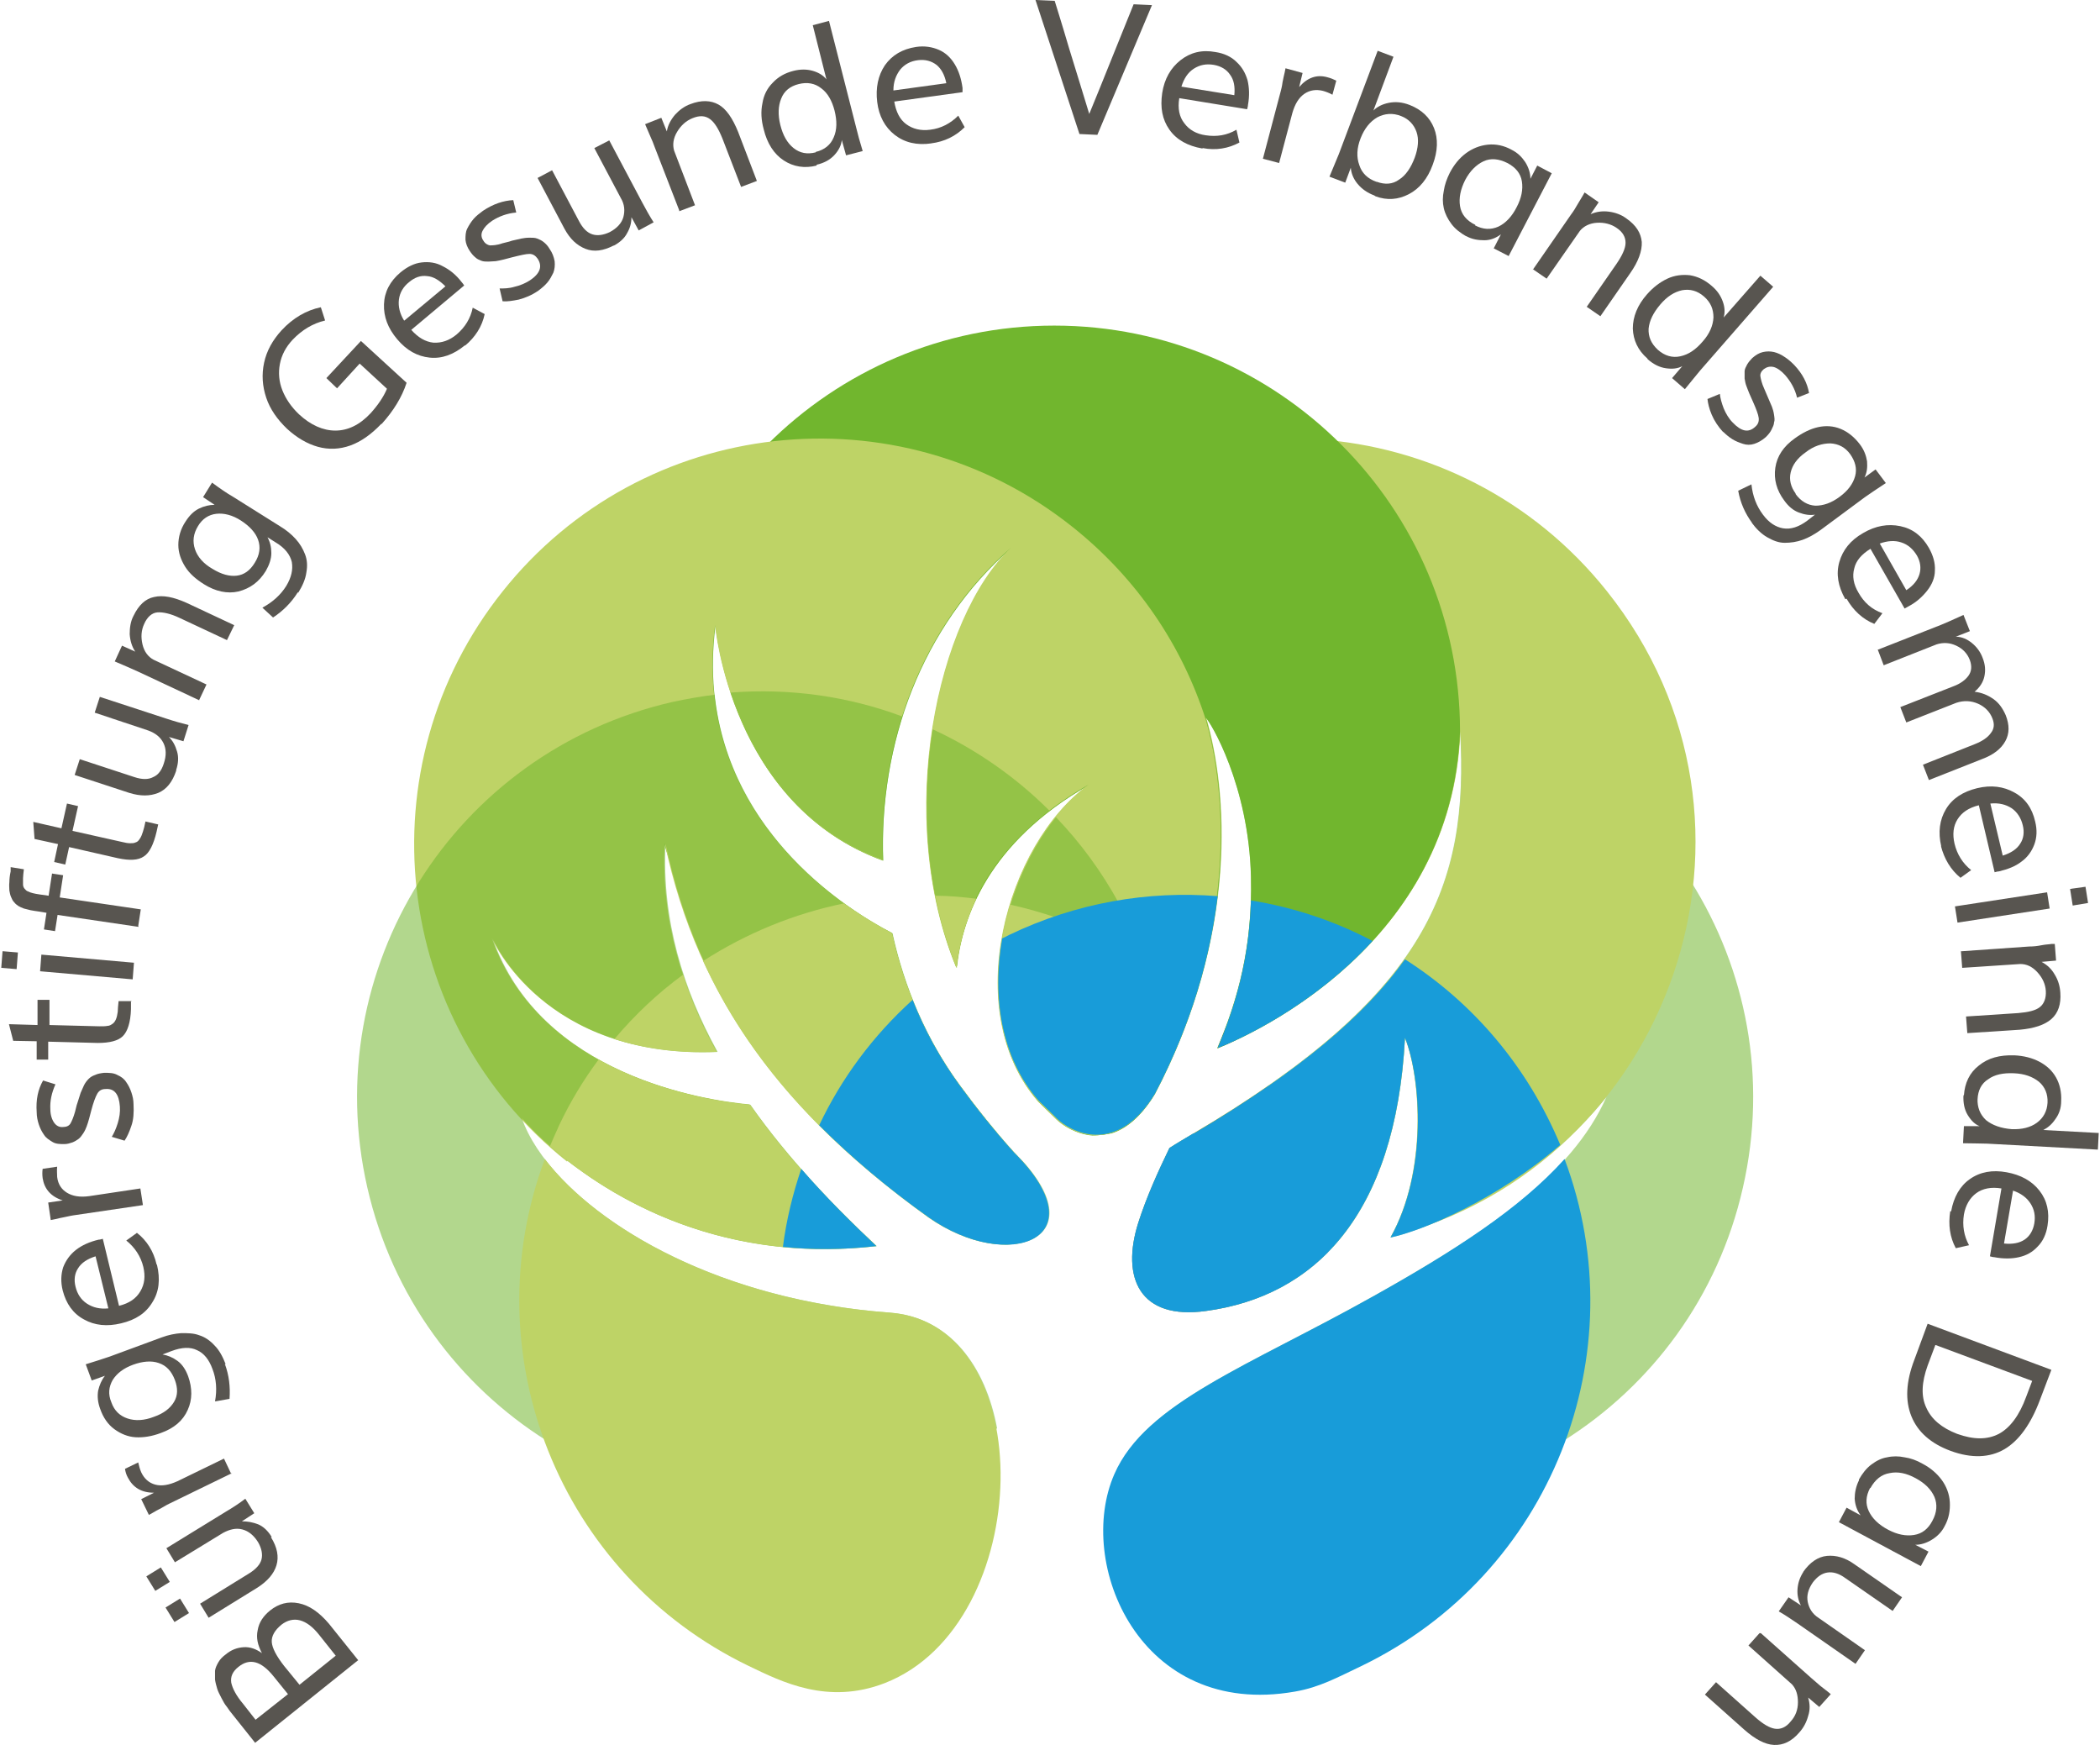 <?xml version="1.0" encoding="UTF-8" standalone="no"?><svg xmlns="http://www.w3.org/2000/svg" height="54" viewBox="0 0 49.16 40.89" width="65">
  <defs>
    <style>
      .cls-1 {
        fill: #bed366;
      }

      .cls-2, .cls-3 {
        mix-blend-mode: multiply;
        opacity: .54;
      }

      .cls-2, .cls-4 {
        fill: #585550;
      }

      .cls-3, .cls-5 {
        fill: #71b62e;
      }

      .cls-6 {
        isolation: isolate;
      }

      .cls-7 {
        fill: #189cd9;
      }
    </style>
  </defs>
  <g class="cls-6">
    <g data-name="Ebene 1" id="Ebene_1">
      <g>
        <g>
          <path class="cls-3" d="m23.95,27.23c-.07-.07-.14-.15-.21-.22,0,0,0,0-.01-.01,0,0,0,0,0,0-.46-.51-.89-1.05-1.27-1.57-.14-.19-.27-.38-.39-.58-.13,1.44.07,2.85.54,4.14,1.49.54,2.72-.21,1.33-1.76Z"/>
          <path class="cls-3" d="m33.65,16.45c-1.87-.43-3.74-.27-5.42.36.11.1,1.01,1.59,1.06,3.73.04,1.64-.31,2.89-.79,4.02.89-.36,5.5-2.45,5.69-7.43.21,3.63-.77,6.19-6.25,9.43-.2.12-.39.23-.56.34-.27.56-.53,1.13-.73,1.75-.41,1.29.03,2.29,1.59,2.07,2.52-.34,4.44-2.21,4.66-6.4.38.95.53,3.14-.34,4.68.96-.21,3.48-1.31,5.06-3.29-.82,1.84-2.84,3.2-5.45,4.66-2.46,1.38-4.56,2.2-5.6,3.43.86.53,1.83.94,2.87,1.18,5.12,1.17,10.22-2.03,11.38-7.15,1.17-5.12-2.03-10.21-7.15-11.38Z"/>
          <path class="cls-3" d="m27.03,25.63c1.98-3.77,1.7-7.13,1.2-8.83-1.01.38-1.96.92-2.79,1.62.02,0,.03-.02.05-.03-1.92,1.38-3.03,5.29-1.18,7.42.14.14.28.27.42.41,0,0,0,0,0,0,.28.28,1.38.93,2.3-.58Z"/>
          <path class="cls-1" d="m22.4,22.67c.12-1.15.73-2.93,3.1-4.28-1.92,1.38-3.03,5.3-1.18,7.42.14.14.28.27.42.41,0,0,0,0,0,0,.28.28,1.38.93,2.3-.58,1.98-3.77,1.7-7.13,1.2-8.83.11.1,1.01,1.58,1.06,3.73.04,1.64-.31,2.89-.79,4.02.89-.36,5.5-2.45,5.69-7.43.21,3.63-.77,6.19-6.25,9.43-.2.12-.39.23-.56.34-.26.54-.51,1.1-.72,1.7,1.44.57,3,.79,4.54.62.95-1.03,1.57-2.62,1.69-4.9.37.94.52,3.12-.33,4.66,6.56-1.69,9.41-9.68,5.06-15.13-3.47-4.35-9.95-4.83-14.02-.92-1.68,1.71-2.63,6.27-1.2,9.75Z"/>
          <path class="cls-5" d="m23.33,26.54c-.31-.37-.6-.74-.87-1.11-.78-1.06-1.3-2.29-1.58-3.56-1.2-.62-4.7-2.84-4.14-7.21,0,0,.36,4.22,3.93,5.51-.1-2.73.9-5.49,3.01-7.33-1.74,1.63-2.75,6.3-1.29,9.84.12-1.15.73-2.93,3.1-4.28-1.92,1.38-3.03,5.3-1.18,7.42.14.14.28.27.42.41,0,0,0,0,0,0,.13.13.45.35.85.38.15-.01.29-.03.44-.05.33-.1.68-.37,1.01-.91,1.98-3.77,1.7-7.13,1.2-8.83.11.1,1.01,1.58,1.06,3.73.04,1.64-.31,2.89-.79,4.02.89-.36,5.5-2.45,5.69-7.43,0-5.25-4.26-9.51-9.51-9.51s-9.51,4.26-9.51,9.51c0,4.79,3.54,8.75,8.14,9.41Z"/>
          <path class="cls-1" d="m13.27,27.2c.09.07.18.14.27.2,1.27.92,3.41,2.01,6.32,1.85.21-.01.42-.04.63-.07-.97-.91-2.05-2.02-2.95-3.3-1.09-.1-4.91-.69-6.04-3.89,0,0,1.2,2.82,5.27,2.65-.8-1.45-1.31-3.08-1.22-4.88.78,3.69,2.82,6.34,6.18,8.76.15.1.3.19.45.27.76-.25,1.48-.59,2.16-1.03-.1-.17-.22-.35-.4-.54-.07-.07-.14-.15-.21-.22,0,0,0,0-.01-.01,0,0,0,0,0,0-.46-.51-.89-1.05-1.27-1.57-.78-1.06-1.3-2.29-1.58-3.56-1.2-.62-4.7-2.84-4.14-7.21,0,0,.36,4.22,3.93,5.51-.1-2.73.9-5.49,3.01-7.33-1.74,1.63-2.75,6.3-1.29,9.84.12-1.15.73-2.93,3.1-4.28-1.92,1.38-3.03,5.3-1.18,7.42.14.14.28.27.42.41,0,0,0,0,0,0,.16.16.59.44,1.1.37.28-.28.55-.57.8-.88.54-.67.96-1.39,1.29-2.15.96-2.86.72-5.32.32-6.7-.55-1.72-1.6-3.3-3.12-4.51-4.1-3.27-10.09-2.6-13.36,1.51-3.27,4.1-2.6,10.09,1.51,13.36Z"/>
          <path class="cls-3" d="m24.57,19c-.79-.79-1.72-1.44-2.74-1.91-.28,1.8-.16,3.83.56,5.58.11-.98.56-2.43,2.17-3.67Z"/>
          <path class="cls-3" d="m24.31,25.81c.14.14.28.27.42.41,0,0,0,0,0,0,.28.28,1.38.93,2.3-.58.11-.2.2-.4.3-.6-.03-.48-.11-.95-.21-1.43-.4-1.74-1.25-3.26-2.4-4.46-1.4,1.73-1.98,4.85-.4,6.67Z"/>
          <path class="cls-3" d="m23.34,33.47c-.27-1.45-1.1-2.6-2.51-2.71-4.75-.35-8-2.73-8.63-4.56,0,0,2.96,3.62,8.32,3-.98-.91-2.06-2.03-2.96-3.31-1.09-.1-4.91-.69-6.04-3.89,0,0,1.2,2.82,5.27,2.65-.8-1.45-1.31-3.08-1.22-4.88.78,3.69,2.82,6.34,6.18,8.76,1.8,1.26,3.87.55,2.21-1.3-.07-.07-.14-.15-.21-.22,0,0,0,0-.01-.01,0,0,0,0,0,0-.46-.51-.89-1.05-1.27-1.57-.78-1.06-1.3-2.29-1.58-3.56-1.04-.54-3.81-2.28-4.17-5.59-.33.04-.66.1-.99.17-5.12,1.17-8.32,6.26-7.15,11.38,1.17,5.12,6.26,8.32,11.38,7.15,1.25-.29,2.39-.81,3.38-1.51Z"/>
          <path class="cls-3" d="m20.67,20.16c-.04-1.14.11-2.28.45-3.37-1.26-.47-2.63-.67-4.03-.56.45,1.34,1.43,3.15,3.57,3.92Z"/>
          <path class="cls-1" d="m21.89,20.98c.11.58.28,1.15.5,1.7.05-.46.18-1.02.46-1.62-.32-.04-.65-.07-.97-.07Z"/>
          <path class="cls-1" d="m23.95,27.23c-.07-.07-.14-.15-.21-.22,0,0,0,0-.01-.01,0,0,0,0,0,0-.46-.51-.89-1.05-1.27-1.57-.78-1.06-1.3-2.29-1.58-3.56-.28-.15-.68-.38-1.13-.7-1.17.24-2.29.7-3.3,1.35,1.07,2.34,2.82,4.24,5.28,6.01,1.8,1.26,3.87.55,2.21-1.3Z"/>
          <path class="cls-1" d="m20.51,29.2c-.98-.91-2.06-2.03-2.96-3.31-.63-.06-2.15-.28-3.55-1.06-.35.47-.66.98-.92,1.53-.08.17-.15.34-.22.5,1.15,1.01,3.77,2.79,7.66,2.34Z"/>
          <path class="cls-2" d="m28.69,24.1c-.06.16-.12.31-.18.46.1-.04.25-.1.43-.19-.08-.09-.16-.19-.24-.28Z"/>
          <path class="cls-1" d="m16.77,24.65c-.32-.57-.59-1.18-.79-1.81-.59.43-1.13.94-1.61,1.51.66.21,1.45.34,2.4.3Z"/>
          <path class="cls-1" d="m20.83,30.76c-3.95-.29-6.86-1.99-8.09-3.6-1.7,4.55.32,9.73,4.78,11.88.77.37,1.85.92,3.19.4,3.53-1.38,3.66-8.42.12-8.68Z"/>
          <path class="cls-2" d="m27.38,26.9c-.27.56-.53,1.13-.73,1.75-.41,1.29.03,2.29,1.59,2.07,1.09-.15,2.07-.59,2.85-1.37-.17-1.39-.64-2.73-1.38-3.91-.53.37-1.11.74-1.76,1.12-.2.12-.39.23-.56.34Z"/>
          <path class="cls-1" d="m24.31,25.81c.14.14.28.27.42.41,0,0,0,0,0,0,.28.28,1.38.93,2.3-.58.4-.77.71-1.52.95-2.24-.65-.58-1.39-1.08-2.21-1.47-.69-.33-1.4-.57-2.12-.73-.49,1.58-.4,3.4.67,4.62Z"/>
          <path class="cls-7" d="m20.51,29.2c-.57-.54-1.18-1.14-1.76-1.81-.2.59-.35,1.2-.43,1.83.68.07,1.41.07,2.2-.02Z"/>
          <path class="cls-7" d="m23.46,21.99c-.24,1.37-.03,2.8.86,3.81.17.16.42.41.42.41.28.28,1.38.93,2.3-.58.87-1.66,1.3-3.23,1.47-4.63-1.63-.13-3.31.15-4.89.91-.05.03-.1.05-.16.08Z"/>
          <path class="cls-7" d="m27.94,26.56c-.2.12-.39.23-.56.34-.27.56-.53,1.13-.73,1.75-.41,1.29.03,2.29,1.59,2.07,2.52-.34,4.44-2.21,4.66-6.4.38.95.53,3.14-.34,4.68.76-.16,2.5-.89,3.98-2.17-.77-1.84-2.04-3.33-3.64-4.35-.95,1.33-2.5,2.63-4.94,4.08Z"/>
          <path class="cls-7" d="m32.14,22.05c-.89-.47-1.86-.79-2.85-.95-.04,1.37-.36,2.46-.78,3.46.51-.2,2.22-.97,3.63-2.51Z"/>
          <path class="cls-7" d="m32.15,30.38c-2.91,1.63-5.33,2.49-6.06,4.16-.92,2.09.59,5.74,4.23,5.1.58-.1.99-.33,1.54-.59,4.47-2.15,6.49-7.33,4.78-11.89-1.04,1.16-2.61,2.17-4.49,3.22Z"/>
          <path class="cls-7" d="m23.73,27s0,0,0,0c-.46-.51-.89-1.05-1.27-1.57-.45-.62-.82-1.29-1.1-2-.93.84-1.67,1.84-2.19,2.94.75.75,1.6,1.47,2.57,2.16,1.86,1.31,4.04.51,1.99-1.53Z"/>
        </g>
        <g>
          <path class="cls-4" d="m8.37,38.9l-2.42,1.94-.51-.64c-.06-.07-.11-.14-.15-.2-.05-.06-.09-.13-.13-.21-.04-.08-.08-.15-.1-.22s-.04-.14-.05-.21c0-.07,0-.15,0-.21.01-.07.04-.13.08-.2.04-.07.1-.13.17-.18.13-.11.27-.16.42-.17s.29.04.43.14c-.1-.19-.14-.36-.1-.54.03-.18.13-.33.29-.46.2-.16.42-.22.67-.17.25.05.48.21.71.48l.69.86Zm-1.65.8l-.34-.42c-.29-.36-.56-.43-.82-.22-.14.11-.19.23-.17.37.03.14.12.31.28.5l.29.37.76-.6Zm1.12-.9l-.39-.49c-.15-.19-.3-.3-.45-.34-.15-.04-.3,0-.43.1-.16.13-.24.27-.23.41s.11.33.29.56l.36.44.86-.69Z"/>
          <path class="cls-4" d="m3.95,37.07l-.34.21-.21-.34.34-.21.21.34Zm.45.73l-.34.21-.21-.34.34-.21.21.34Zm1.92-1.78c.15.24.19.46.13.66-.06.2-.21.37-.44.52l-1.15.71-.2-.33,1.15-.71c.16-.1.26-.21.29-.33.03-.12,0-.26-.08-.4-.1-.16-.22-.26-.37-.3s-.3,0-.45.08l-1.13.69-.2-.33,1.4-.86c.17-.1.32-.2.45-.3l.21.34-.29.19c.13,0,.25.02.38.07.12.05.23.15.32.3Z"/>
          <path class="cls-4" d="m5.41,34.52l-1.48.72s-.1.05-.18.1c-.08.04-.15.08-.2.11l-.09.05-.18-.37.3-.15c-.29,0-.49-.12-.61-.35-.04-.07-.06-.14-.07-.21l.31-.15c.02.09.04.16.07.23.07.15.18.25.33.29.15.04.32.01.52-.08l1.09-.53.17.36Z"/>
          <path class="cls-4" d="m5.24,31.96c.1.27.13.54.11.82l-.34.06c.05-.27.03-.53-.06-.76-.08-.22-.2-.37-.36-.44-.16-.08-.36-.07-.6.02l-.21.08c.12.02.24.07.35.15s.19.2.25.36c.1.28.1.55-.01.79-.11.25-.32.43-.63.54-.21.08-.41.11-.59.1s-.35-.08-.5-.19c-.15-.11-.26-.27-.33-.47-.06-.16-.07-.3-.05-.43.03-.13.08-.25.16-.35l-.31.11-.14-.38c.23-.07.41-.13.56-.18l1.22-.45c.16-.06.32-.09.46-.1.15,0,.29,0,.42.05.13.04.25.12.36.24.11.11.19.26.26.44Zm-1.17.38c-.08-.21-.2-.34-.38-.4-.17-.06-.38-.04-.6.04-.22.08-.38.2-.48.36-.09.16-.11.33-.03.52.07.2.2.32.38.38s.39.05.62-.04c.23-.08.38-.2.47-.35.09-.15.09-.32.02-.51Z"/>
          <path class="cls-4" d="m3.65,29.64c.08.34.05.63-.11.88-.15.25-.39.41-.73.49-.33.08-.62.05-.87-.09-.26-.14-.42-.37-.5-.68-.05-.2-.04-.38.01-.54.06-.16.16-.3.3-.41.14-.11.32-.19.53-.24.03,0,.06-.01.1-.02l.38,1.57c.24-.06.4-.17.5-.34s.12-.35.07-.57c-.06-.25-.2-.46-.4-.62l.25-.18c.23.18.39.43.46.74Zm-1.14,1.02l-.3-1.22c-.19.06-.33.15-.41.28-.08.12-.1.27-.06.43.04.17.13.31.27.4.14.09.3.13.5.11Z"/>
          <path class="cls-4" d="m3.32,28.24l-1.63.24s-.12.02-.2.04c-.09.02-.16.03-.23.05l-.1.02-.06-.41.34-.05c-.28-.09-.43-.27-.47-.52-.01-.08-.01-.15,0-.22l.34-.05c-.01.09,0,.17,0,.24.02.17.1.29.23.37.13.08.3.11.52.08l1.2-.18.06.39Z"/>
          <path class="cls-4" d="m3.1,25.88c.01.19,0,.36-.05.5-.05.15-.1.26-.16.35l-.3-.09c.05-.08.1-.19.14-.32.04-.13.06-.26.05-.39-.02-.29-.13-.43-.34-.41-.09,0-.15.04-.19.11-.04.07-.09.2-.14.39l-.05.19c-.02.07-.04.14-.06.19-.02.05-.04.1-.08.16s-.07.1-.11.13c-.04.03-.09.06-.14.08-.06.02-.12.04-.19.04-.1,0-.2,0-.28-.05s-.15-.09-.2-.17c-.05-.07-.09-.15-.12-.24-.03-.09-.05-.19-.05-.29-.02-.29.03-.53.15-.74l.29.09c-.09.2-.13.39-.12.58,0,.14.04.25.09.32.05.07.12.11.21.1.08,0,.14-.03.17-.08.03-.05.07-.14.11-.28.03-.13.05-.2.06-.22.03-.09.05-.16.07-.22.02-.05.05-.11.08-.18.03-.06.07-.11.11-.15.04-.04.09-.07.15-.09.06-.03.13-.04.21-.05.12,0,.22,0,.31.05.09.04.16.09.21.17.05.07.09.15.12.24.03.09.05.18.05.28Z"/>
          <path class="cls-4" d="m3.04,23.47v.18c-.01.31-.08.52-.19.63-.11.11-.31.16-.59.16l-1.16-.03v.42s-.27,0-.27,0v-.43s-.55-.01-.55-.01l-.1-.39.67.02v-.59s.28,0,.28,0v.59s1.17.03,1.17.03c.08,0,.14,0,.19-.01.05,0,.09-.03.12-.05.03-.02.06-.06.08-.11.02-.05.03-.1.04-.17,0-.06.01-.15.02-.25h.31Z"/>
          <path class="cls-4" d="m.36,22.71l-.36-.03.03-.39.36.03-.03.39Zm2.72.24l-2.17-.19.03-.39,2.17.19-.03.39Z"/>
          <path class="cls-4" d="m3.22,21.72l-1.9-.28-.06.38-.26-.04.06-.39-.18-.03c-.07-.01-.14-.02-.19-.03-.05-.01-.11-.03-.16-.04-.05-.02-.1-.04-.13-.06-.03-.02-.07-.05-.1-.09-.03-.03-.05-.07-.07-.12-.02-.04-.03-.1-.04-.15,0-.06-.01-.12,0-.2,0-.07.01-.16.03-.25v-.1s.31.05.31.05c-.01.09-.02.16-.02.21s0,.11,0,.15c0,.04.02.08.04.1.02.02.04.05.08.06.04.02.07.03.11.04s.09.02.16.03l.21.03.08-.52.26.04-.08.52,1.9.28-.06.39Z"/>
          <path class="cls-4" d="m3.68,19.31l-.04.18c-.07.3-.17.5-.3.58-.13.09-.33.1-.61.04l-1.14-.26-.09.41-.26-.06.09-.42-.55-.12-.03-.4.66.15.13-.58.26.06-.13.58,1.16.26c.08.02.14.03.19.03s.09,0,.13-.02c.04-.01.07-.04.1-.09.03-.04.05-.1.07-.16.02-.06.04-.14.06-.24l.3.07Z"/>
          <path class="cls-4" d="m4.1,18.06c-.09.27-.23.44-.42.52-.2.08-.42.08-.68,0l-1.28-.42.12-.37,1.28.42c.18.06.33.06.44,0,.12-.05.2-.16.25-.32.06-.18.06-.34-.01-.48-.07-.14-.19-.23-.35-.29l-1.26-.42.12-.37,1.56.51c.18.06.36.11.52.15l-.12.38-.34-.1c.09.09.15.2.19.34.04.13.03.28-.02.43Z"/>
          <path class="cls-4" d="m4.64,16.41l-1.43-.67c-.09-.04-.18-.08-.27-.12s-.16-.07-.21-.09l-.07-.03.17-.37.31.14c-.08-.12-.12-.26-.13-.41,0-.15.02-.3.09-.43.12-.25.28-.4.48-.44.21-.05.46,0,.77.14l1.11.52-.17.35-1.11-.52c-.21-.1-.39-.14-.52-.13s-.24.11-.31.27c-.07.15-.08.31-.04.48.04.17.13.29.26.36l1.24.58-.17.36Z"/>
          <path class="cls-4" d="m6.95,13.88c-.15.24-.35.44-.58.59l-.25-.23c.24-.13.43-.3.56-.51.12-.2.16-.38.13-.56-.04-.17-.16-.33-.38-.46l-.19-.12c.06.11.09.23.09.37,0,.14-.05.28-.13.42-.16.26-.37.41-.64.48-.26.06-.54,0-.81-.17-.19-.12-.34-.25-.44-.41-.1-.16-.16-.33-.16-.51,0-.18.05-.37.17-.55.09-.14.19-.24.31-.3.12-.06.25-.09.37-.09l-.27-.18.21-.34c.19.14.35.25.49.33l1.1.69c.15.09.27.19.37.3.1.11.17.23.22.36.05.13.06.27.03.43-.02.15-.09.31-.19.47Zm-1.01-.69c.12-.19.14-.37.08-.54-.06-.17-.2-.32-.4-.45-.2-.13-.4-.18-.58-.16s-.33.12-.43.29c-.11.18-.13.36-.07.54.06.18.2.34.41.46.21.13.4.18.57.16.17-.02.31-.12.42-.3Z"/>
          <path class="cls-4" d="m8.9,9.94c-.23.24-.47.41-.72.5-.25.09-.51.1-.76.03s-.49-.21-.72-.42c-.23-.22-.4-.46-.49-.73-.09-.27-.11-.54-.05-.82.06-.28.2-.53.41-.76.27-.29.58-.47.92-.54l.1.31c-.29.07-.54.22-.76.45-.16.17-.26.36-.3.57s-.02.42.06.62c.08.2.21.39.39.56.27.25.56.38.85.38s.57-.13.83-.41c.17-.19.3-.38.38-.57l-.64-.59-.53.58-.25-.24.81-.87,1.07.98c-.11.34-.31.66-.58.96Z"/>
          <path class="cls-4" d="m10.87,8.09c-.27.22-.54.32-.83.29-.29-.03-.54-.17-.76-.43-.22-.26-.32-.53-.31-.82.01-.29.14-.54.39-.75.16-.13.32-.21.49-.23.17-.02.34,0,.5.09.16.08.31.2.44.37.02.02.04.05.06.08l-1.24,1.04c.16.18.33.28.52.3.19.01.37-.05.54-.19.2-.17.33-.38.38-.63l.28.15c-.06.29-.22.54-.46.74Zm-1.42-.58l.96-.8c-.14-.14-.28-.23-.43-.24-.15-.02-.29.03-.42.14-.14.11-.22.25-.24.41-.02.16.02.33.12.49Z"/>
          <path class="cls-4" d="m12.59,6.81c-.16.11-.31.17-.46.21-.15.03-.28.05-.38.04l-.07-.3c.1,0,.22,0,.35-.04.13-.03.25-.08.36-.15.24-.16.3-.33.18-.51-.05-.07-.11-.11-.19-.11s-.21.03-.41.08l-.19.05c-.07.02-.14.03-.19.04-.05,0-.11.01-.17.01-.06,0-.12,0-.17-.02s-.1-.04-.14-.08c-.05-.04-.09-.09-.13-.15-.06-.09-.09-.17-.1-.26,0-.09,0-.18.04-.26s.09-.16.15-.23c.06-.07.14-.13.22-.19.24-.16.48-.24.71-.25l.07.29c-.22.02-.4.09-.56.19-.12.08-.19.16-.23.24-.04.08-.03.16.02.23.04.07.1.1.15.11.06,0,.16,0,.3-.05.13-.03.2-.05.22-.06.09-.02.17-.04.22-.05s.12-.02.19-.02c.07,0,.13,0,.18.02.05.02.1.04.15.08s.1.09.14.16c.07.1.1.19.12.29.01.1,0,.19-.03.27-.04.08-.08.16-.14.23-.06.07-.13.13-.21.19Z"/>
          <path class="cls-4" d="m14.36,5.75c-.25.13-.47.16-.67.08-.2-.08-.36-.23-.49-.47l-.63-1.19.34-.18.63,1.19c.09.17.19.27.31.31.12.04.26.02.41-.05.17-.09.28-.21.32-.35.04-.15.03-.3-.06-.45l-.62-1.17.35-.18.77,1.45c.09.17.18.33.27.47l-.35.19-.17-.31c0,.13-.03.25-.1.37-.06.12-.17.22-.32.3Z"/>
          <path class="cls-4" d="m15.89,4.93l-.57-1.47c-.03-.09-.07-.18-.11-.27-.04-.09-.07-.16-.09-.21l-.03-.07.38-.15.13.32c.02-.14.09-.27.19-.39.1-.11.22-.2.36-.25.26-.1.48-.09.66.01s.33.32.46.64l.44,1.15-.37.14-.44-1.14c-.09-.22-.18-.37-.29-.45s-.24-.09-.41-.02c-.15.06-.27.17-.36.32-.09.15-.11.3-.07.44l.49,1.28-.37.14Z"/>
          <path class="cls-4" d="m19.11,3.88c-.28.07-.54.03-.77-.12-.23-.15-.39-.4-.47-.73-.06-.22-.07-.42-.03-.61.03-.19.11-.35.24-.48.13-.14.29-.23.49-.28.16-.04.31-.04.45,0,.14.04.25.11.32.2l-.32-1.27.38-.1.64,2.51c.03.13.08.31.15.54l-.39.1-.1-.36c-.01.12-.07.24-.17.35-.1.11-.24.19-.42.23Zm-.02-.32c.21-.05.35-.17.42-.34.08-.18.08-.39.02-.63-.06-.23-.16-.41-.31-.52-.15-.12-.33-.15-.53-.1-.2.05-.34.16-.41.34-.07.17-.08.38-.02.62.06.24.16.42.31.54.15.12.32.15.52.1Z"/>
          <path class="cls-4" d="m21.8,3.36c-.34.05-.63-.02-.86-.2-.23-.18-.37-.44-.41-.77-.04-.33.02-.62.18-.86.17-.24.41-.38.73-.43.2-.03.38,0,.54.07.16.07.28.19.37.34s.15.33.18.55c0,.03,0,.06,0,.1l-1.6.22c.04.24.13.42.28.53.15.11.34.16.56.13.26-.03.48-.15.66-.33l.15.27c-.21.21-.47.34-.79.38Zm-.89-1.24l1.24-.17c-.04-.2-.12-.34-.23-.43-.12-.09-.26-.13-.43-.11-.18.02-.32.1-.42.22-.1.13-.16.29-.16.48Z"/>
          <path class="cls-4" d="m25.27,3.14l-1.03-3.14.45.02c.02.07.14.44.34,1.12.21.67.36,1.18.47,1.53.14-.34.34-.83.6-1.48.26-.65.41-1.01.44-1.09l.43.02-1.28,3.04-.43-.02Z"/>
          <path class="cls-4" d="m28.15,3.48c-.34-.06-.6-.2-.77-.44-.17-.24-.22-.52-.17-.86.05-.33.2-.59.43-.77.23-.18.5-.25.82-.19.2.03.37.11.49.23.13.12.21.26.26.43.04.17.05.36.01.58,0,.03-.01.06-.02.1l-1.59-.26c-.04.24,0,.44.12.59.11.15.28.25.5.28.26.04.5,0,.72-.13l.07.3c-.26.14-.55.19-.86.13Zm-.49-1.45l1.24.2c.02-.2-.01-.36-.1-.48-.08-.12-.21-.2-.38-.23-.18-.03-.33,0-.47.09-.14.09-.23.23-.29.42Z"/>
          <path class="cls-4" d="m29.57,3.72l.42-1.59s.03-.11.04-.2c.02-.09.03-.16.05-.23l.02-.1.4.11-.08.33c.19-.22.41-.3.66-.23.08.02.15.05.21.08l-.09.33c-.07-.04-.15-.07-.22-.09-.16-.04-.31-.02-.44.07-.13.09-.22.24-.28.45l-.31,1.17-.38-.1Z"/>
          <path class="cls-4" d="m32.18,4.58c-.16-.06-.29-.15-.39-.27-.1-.12-.15-.25-.16-.38l-.13.35-.37-.14c.13-.31.2-.48.22-.53l.91-2.42.37.14-.47,1.26c.09-.09.21-.15.36-.18s.31-.02.49.05c.28.11.47.29.57.54.1.25.09.54-.03.86-.12.33-.31.56-.56.69-.25.13-.51.15-.78.05Zm.06-.32c.19.07.37.06.52-.05.16-.1.28-.28.37-.52.08-.22.1-.43.04-.6s-.18-.3-.36-.37c-.2-.08-.39-.06-.56.03-.17.1-.3.26-.39.49-.09.23-.1.44-.03.63.06.19.2.32.4.39Z"/>
          <path class="cls-4" d="m34.34,5.54c-.14-.08-.26-.17-.35-.29-.09-.12-.15-.24-.18-.37-.03-.13-.03-.27,0-.41.02-.14.07-.28.14-.42.1-.19.22-.34.38-.46.15-.11.32-.18.51-.2.19-.02.38.02.56.12.14.07.24.17.32.29.08.13.12.26.12.39l.16-.31.34.18-1.01,1.94-.35-.18.17-.33c-.12.09-.25.14-.39.14-.14,0-.29-.02-.43-.1Zm.2-.26c.19.1.37.11.55.03.17-.08.32-.24.43-.46.11-.21.15-.41.12-.6-.03-.19-.15-.33-.34-.43-.2-.1-.39-.12-.56-.04-.17.08-.32.23-.43.44-.11.22-.15.42-.12.61.03.19.15.34.36.44Z"/>
          <path class="cls-4" d="m35.89,6.33l.9-1.3c.06-.08.11-.16.16-.25.05-.08.09-.15.12-.2l.04-.07.33.23-.19.28c.13-.06.28-.08.43-.06.15.02.29.07.41.16.23.16.34.34.36.55.01.21-.08.46-.27.73l-.7,1.01-.32-.22.7-1.01c.13-.19.21-.36.21-.49s-.06-.25-.21-.35c-.13-.09-.29-.13-.46-.12-.17.01-.31.08-.4.19l-.78,1.12-.32-.22Z"/>
          <path class="cls-4" d="m38.58,8.4c-.22-.19-.33-.43-.34-.7,0-.28.11-.55.33-.8.15-.17.31-.29.48-.37.17-.08.35-.1.53-.08.18.03.35.11.51.25.13.11.21.23.26.37s.05.26.02.37l.86-.98.3.26-1.71,1.96c-.08.1-.2.24-.36.44l-.3-.26.24-.28c-.11.06-.24.07-.38.05-.15-.02-.29-.09-.43-.21Zm.25-.2c.16.14.34.19.52.15.19-.04.36-.15.53-.35.16-.18.24-.37.25-.56,0-.19-.06-.35-.22-.49-.16-.14-.33-.18-.51-.15-.19.04-.36.15-.52.34-.16.19-.25.37-.27.56-.01.19.06.35.21.49Z"/>
          <path class="cls-4" d="m40.37,10.14c-.13-.14-.22-.28-.28-.42-.06-.14-.09-.27-.1-.37l.29-.12c.01.1.04.21.09.34.05.12.12.24.21.33.2.21.37.25.53.1.07-.06.09-.13.08-.21-.01-.08-.06-.21-.14-.39l-.08-.18c-.03-.07-.05-.13-.07-.18s-.03-.11-.04-.17c0-.06,0-.12,0-.17,0-.05.03-.1.06-.16.03-.05.07-.1.12-.15.08-.07.16-.12.25-.14.09-.02.17-.02.26,0,.08.02.17.06.24.11.08.05.15.11.23.19.2.21.31.43.35.66l-.28.11c-.05-.21-.15-.38-.28-.53-.09-.1-.19-.17-.27-.19-.09-.02-.16,0-.23.05-.06.05-.09.11-.08.17s.03.16.09.29c.05.12.08.19.09.21.04.09.07.16.09.21.02.05.04.12.05.19.01.07.02.13,0,.18,0,.05-.03.11-.06.17-.03.06-.07.11-.13.17-.09.08-.18.13-.27.16-.09.03-.18.03-.27,0s-.17-.06-.25-.11c-.08-.05-.15-.11-.22-.18Z"/>
          <path class="cls-4" d="m41.04,12.26c-.17-.23-.28-.48-.33-.76l.31-.15c.03.28.12.51.27.71.14.19.3.29.47.32.18.03.37-.03.57-.18l.18-.14c-.12.02-.25,0-.38-.05-.13-.05-.24-.14-.34-.28-.18-.24-.25-.5-.21-.77.04-.27.19-.5.46-.69.18-.13.36-.22.54-.26.18-.04.36-.03.53.04.17.07.32.19.45.36.1.13.15.27.17.4.01.14,0,.26-.06.38l.26-.19.24.32c-.2.13-.36.24-.49.33l-1.04.77c-.14.1-.28.18-.42.23-.14.05-.28.07-.42.07-.14,0-.27-.05-.41-.13s-.26-.2-.37-.35Zm1.01-.69c.13.18.29.27.47.28.18,0,.37-.06.57-.21.19-.14.31-.3.36-.48.05-.18,0-.35-.11-.51-.12-.17-.28-.25-.47-.26-.19,0-.39.06-.58.21-.2.14-.31.3-.35.47-.04.17,0,.34.12.5Z"/>
          <path class="cls-4" d="m43.22,14.04c-.17-.3-.22-.59-.14-.87.08-.28.26-.51.56-.68.29-.17.58-.22.87-.16.29.06.51.23.67.51.1.18.15.35.14.53,0,.17-.07.33-.18.47-.11.14-.25.27-.44.37-.02.01-.05.03-.09.05l-.8-1.4c-.21.13-.34.28-.38.46-.05.18-.02.37.1.57.13.23.31.39.56.48l-.19.25c-.27-.11-.49-.31-.65-.59Zm.81-1.3l.62,1.09c.17-.11.27-.24.31-.38.04-.14.02-.29-.06-.43-.09-.15-.21-.26-.37-.31-.15-.05-.32-.04-.51.03Z"/>
          <path class="cls-4" d="m43.97,15.23l1.5-.59c.07-.03.24-.1.52-.23l.15.38-.33.13c.14,0,.27.06.38.15.11.09.2.21.25.35.06.15.07.29.04.43-.03.14-.11.26-.23.36.17.02.31.08.44.17s.22.22.29.38c.09.23.09.43-.01.61-.1.18-.28.32-.55.42l-1.24.49-.14-.36,1.21-.48c.18-.07.31-.16.38-.26.08-.1.09-.21.04-.34-.06-.16-.18-.28-.34-.35-.16-.07-.33-.08-.51-.02l-1.17.46-.14-.36,1.25-.49c.16-.06.28-.15.35-.25.07-.1.08-.22.03-.36-.06-.16-.17-.27-.32-.34-.15-.07-.3-.08-.46-.03l-1.24.49-.14-.37Z"/>
          <path class="cls-4" d="m45.47,19.84c-.08-.34-.04-.63.11-.88.15-.25.4-.41.73-.49.33-.08.62-.04.87.1.26.14.42.37.49.68.05.2.04.38-.02.54-.06.16-.16.3-.3.4-.14.11-.32.18-.53.23-.03,0-.06.01-.1.02l-.37-1.57c-.24.06-.4.17-.5.33-.1.16-.12.35-.07.57.06.25.19.46.39.62l-.25.18c-.23-.19-.38-.44-.46-.75Zm1.15-1.01l.29,1.22c.19-.06.33-.15.41-.28.08-.12.1-.27.06-.43-.04-.17-.13-.31-.26-.4-.14-.09-.3-.13-.5-.11Z"/>
          <path class="cls-4" d="m45.79,21.24l2.16-.33.06.38-2.16.33-.06-.38Zm2.7-.41l.36-.05.06.38-.36.06-.06-.38Z"/>
          <path class="cls-4" d="m45.96,22.29l1.57-.11c.1,0,.19-.01.29-.03s.18-.02.23-.03h.08s.03.39.03.39l-.34.03c.13.07.23.16.31.3.08.13.12.27.13.42.02.27-.05.48-.21.62-.16.14-.41.22-.74.25l-1.23.08-.03-.39,1.22-.08c.24-.02.41-.06.51-.14s.15-.21.14-.38c-.01-.16-.08-.31-.2-.44-.12-.13-.25-.19-.4-.19l-1.36.09-.03-.39Z"/>
          <path class="cls-4" d="m46,25.67c.02-.29.13-.53.35-.7.22-.18.49-.25.83-.24.22.01.42.06.59.15.17.09.3.21.39.37s.13.35.12.55c0,.17-.05.31-.14.43-.08.12-.18.2-.28.25l1.3.07-.02.39-2.59-.14c-.13,0-.32-.01-.57-.01l.02-.4h.37c-.11-.04-.2-.13-.28-.26-.08-.13-.11-.29-.1-.47Zm.32.07c-.01.21.06.38.2.51.15.12.35.19.6.21.24.01.44-.04.59-.15s.24-.27.25-.47-.06-.37-.2-.49c-.15-.12-.34-.19-.59-.2-.25-.01-.45.03-.6.14-.16.1-.24.26-.25.47Z"/>
          <path class="cls-4" d="m45.7,28.39c.06-.34.21-.6.44-.76.24-.17.53-.22.86-.16.33.06.59.2.77.43.18.23.24.5.19.82-.03.2-.11.37-.23.49-.12.13-.26.21-.44.25-.17.04-.37.04-.58,0-.03,0-.06-.01-.1-.02l.27-1.59c-.24-.04-.44,0-.59.11-.15.11-.25.28-.29.5-.04.26,0,.5.12.72l-.31.07c-.14-.26-.18-.55-.13-.87Zm1.45-.48l-.21,1.23c.2.02.36-.01.48-.09.12-.08.2-.21.23-.38.03-.18,0-.33-.09-.47-.09-.14-.23-.24-.41-.3Z"/>
          <path class="cls-4" d="m45.15,31.02l2.9,1.08-.27.71c-.21.56-.49.95-.83,1.15s-.77.22-1.26.04c-.46-.17-.77-.44-.92-.81-.15-.37-.13-.81.07-1.33l.31-.84Zm.18.5l-.18.48c-.14.39-.16.72-.03.99.12.27.36.47.72.61.39.14.71.14.98,0,.26-.14.48-.43.64-.87l.14-.37-2.26-.84Z"/>
          <path class="cls-4" d="m43.54,34.67c.08-.14.17-.26.29-.35.12-.09.24-.15.37-.17.13-.03.27-.03.41,0,.14.02.28.07.42.15.19.1.34.23.45.38.11.15.18.33.19.52s-.02.38-.12.56c-.07.14-.17.24-.3.32-.13.08-.26.12-.39.12l.31.16-.18.34-1.92-1.03.18-.34.33.18c-.09-.12-.13-.25-.14-.39,0-.14.03-.29.1-.43Zm.26.2c-.1.19-.11.37-.03.54.08.17.23.32.46.44.21.11.41.15.6.12.19-.03.33-.14.43-.33.11-.2.12-.39.05-.56-.08-.18-.22-.32-.44-.44-.22-.12-.42-.16-.61-.12-.19.03-.34.15-.45.35Z"/>
          <path class="cls-4" d="m42.23,36.84c.16-.23.35-.36.56-.38.21-.02.43.04.65.2l1.11.77-.22.32-1.11-.77c-.15-.11-.29-.15-.42-.13s-.24.1-.34.23c-.11.16-.15.31-.12.46s.11.28.25.37l1.09.76-.22.32-1.35-.94c-.16-.11-.31-.21-.45-.29l.23-.33.29.19c-.06-.11-.09-.24-.08-.38s.05-.27.14-.41Z"/>
          <path class="cls-4" d="m41.24,38.27l1.18,1.05c.07.06.15.13.22.19.08.06.14.11.18.14l.06.05-.27.3-.26-.22c.04.14.05.28,0,.43-.04.15-.11.28-.21.39-.18.21-.38.3-.59.29-.21-.01-.44-.13-.7-.36l-.92-.82.26-.29.92.82c.18.16.33.25.46.27.13.02.26-.03.37-.17.11-.12.17-.27.17-.45,0-.17-.04-.31-.14-.42l-1.02-.91.26-.29Z"/>
        </g>
      </g>
    </g>
  </g>
</svg>